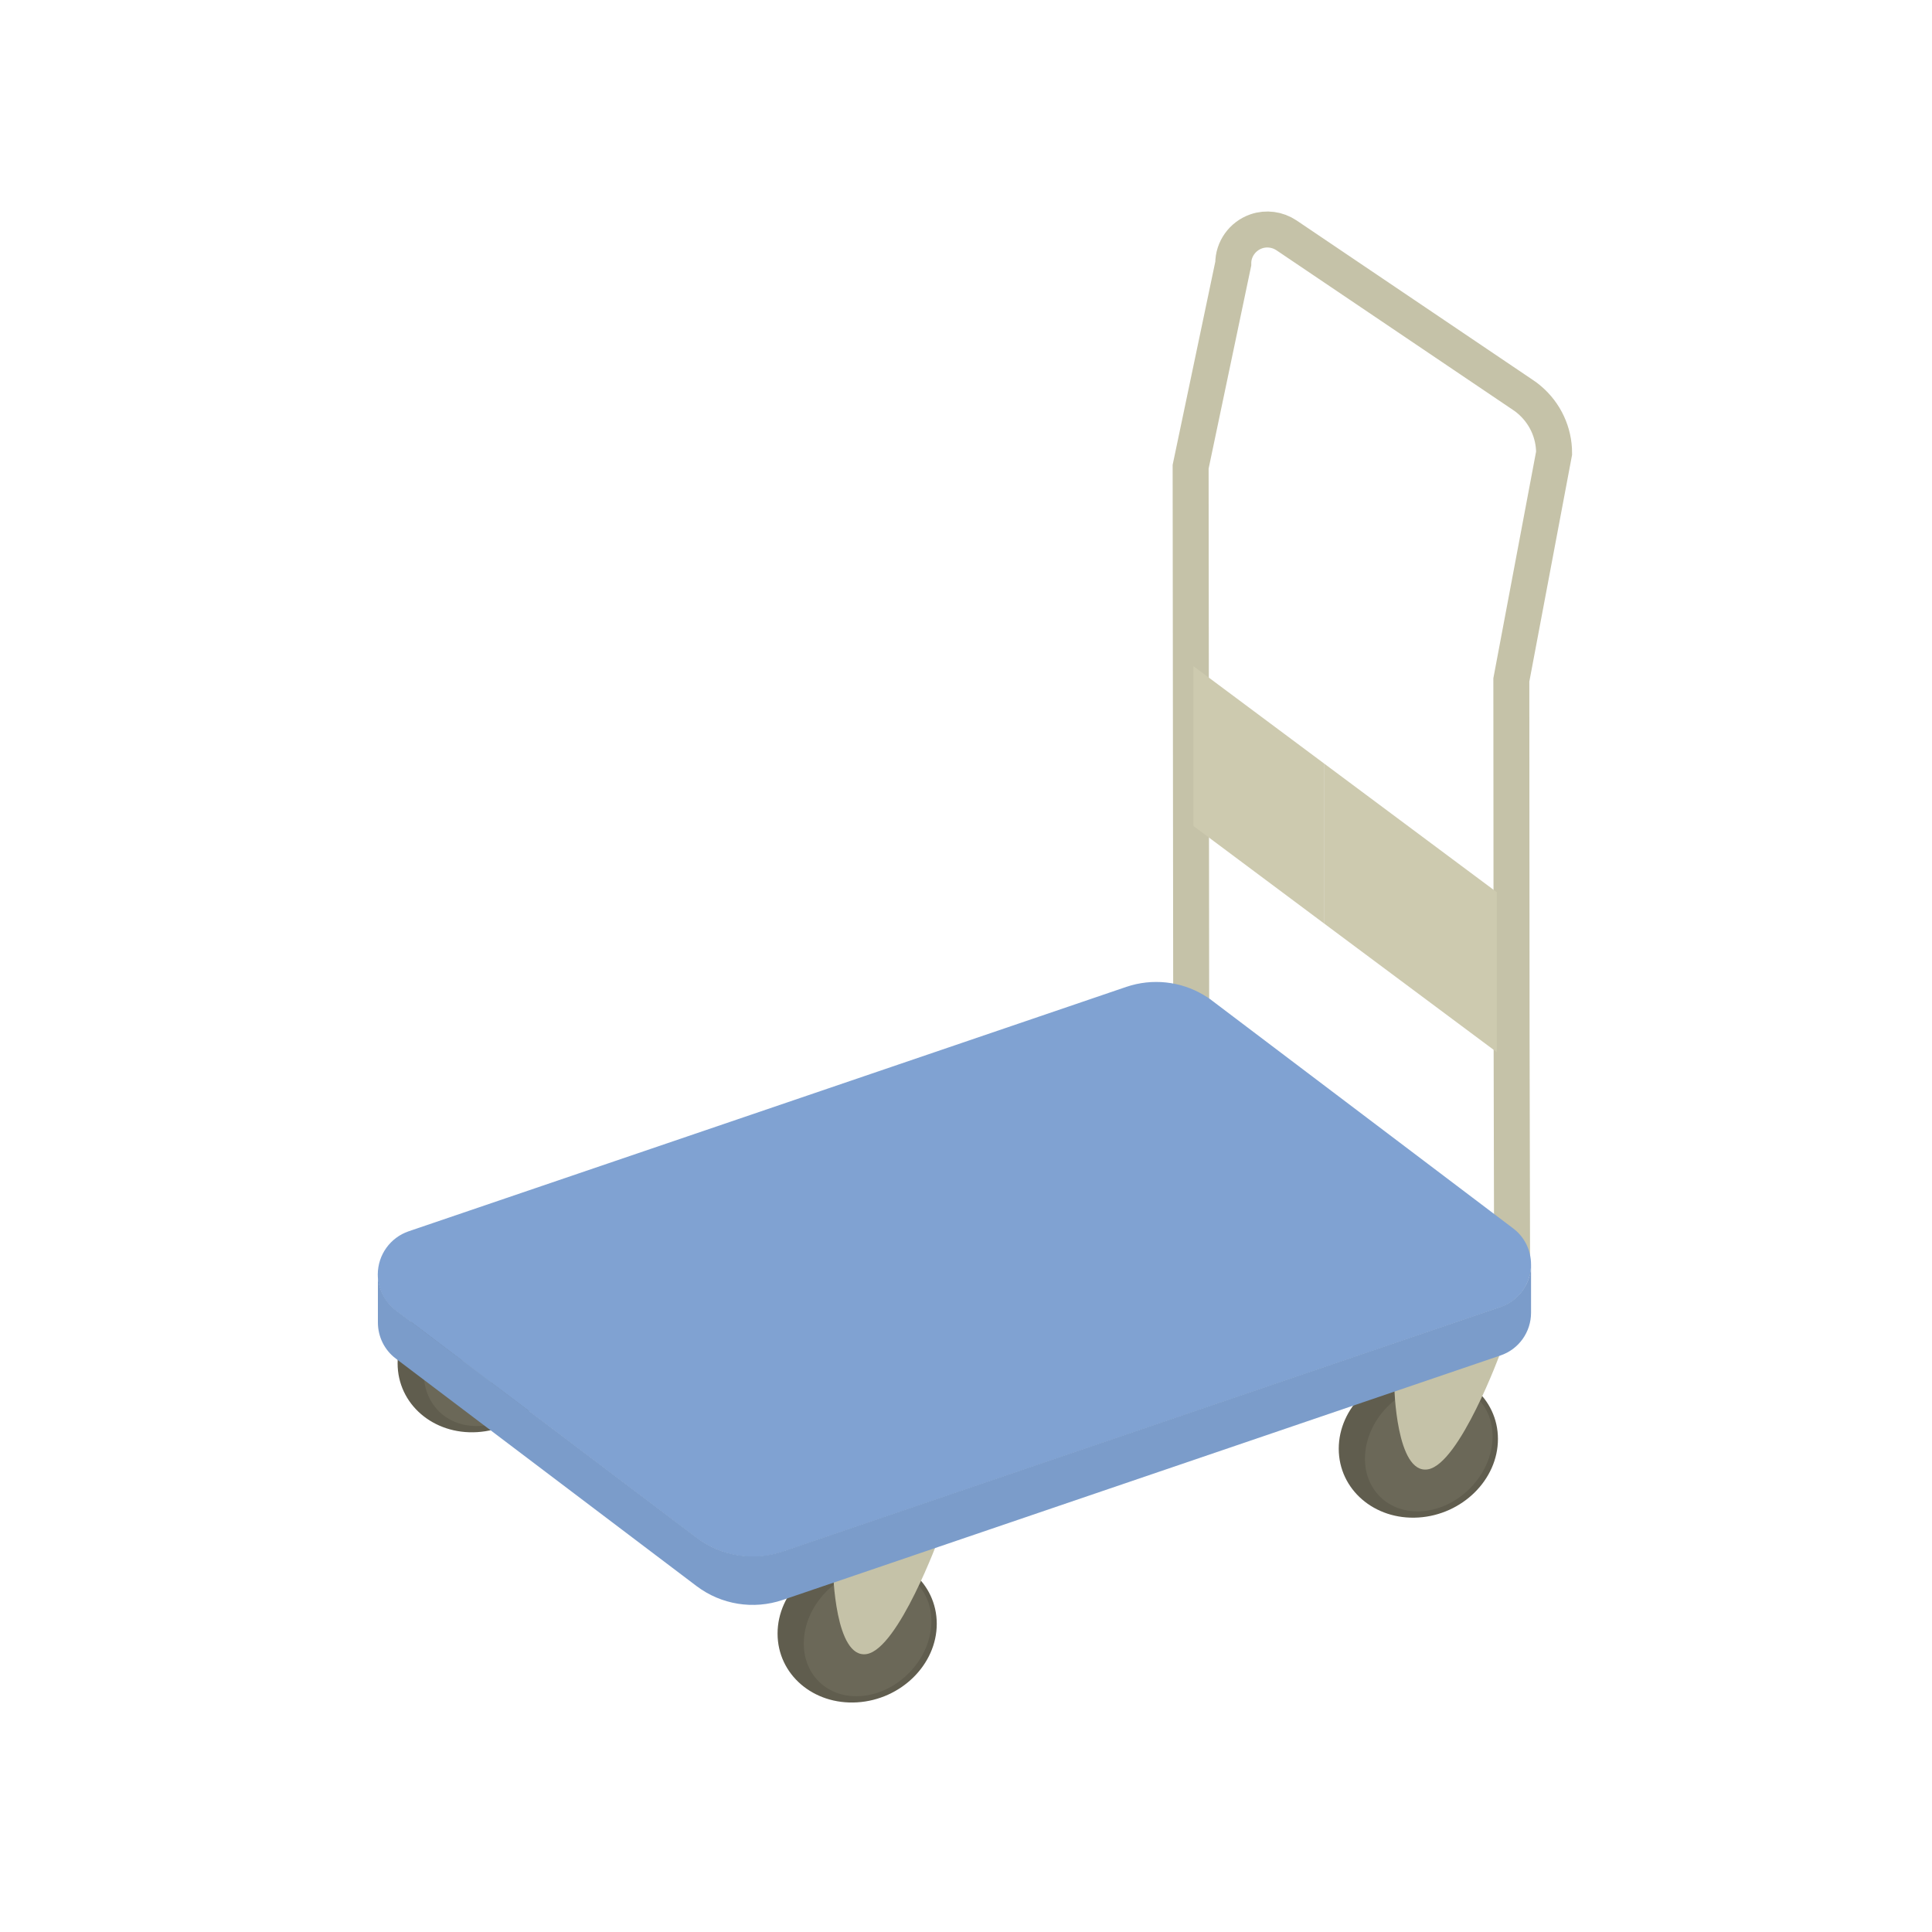 <?xml version="1.0" encoding="utf-8"?>
<!-- Generator: Adobe Illustrator 23.0.2, SVG Export Plug-In . SVG Version: 6.00 Build 0)  -->
<svg version="1.1" id="レイヤー_1" xmlns="http://www.w3.org/2000/svg" xmlns:xlink="http://www.w3.org/1999/xlink" x="0px"
	 y="0px" viewBox="0 0 150 150" style="enable-background:new 0 0 150 150;" xml:space="preserve">
<style type="text/css">
	.st0{fill:#605D4E;}
	.st1{fill:#6B6858;}
	.st2{fill:#C5C2A8;}
	.st3{fill:none;stroke:#C5C2A8;stroke-width:2.793;stroke-miterlimit:10;}
	.st4{fill:#80A2D2;}
	.st5{fill:#7B9CCA;}
	.st6{fill:#CDCAAF;}
</style>
<g>
	<path class="st0" d="M72.73,126.07c0,3.16-2.77,5.89-6.18,6.1c-3.42,0.21-6.18-2.18-6.18-5.34c0-3.16,2.77-5.89,6.18-6.1
		C69.96,120.52,72.73,122.91,72.73,126.07z"/>
	<path class="st1" d="M72.3,126.23c-0.2,2.73-2.58,5.16-5.31,5.44c-2.73,0.28-4.78-1.71-4.57-4.44c0.2-2.73,2.59-5.16,5.32-5.44
		C70.46,121.51,72.5,123.5,72.3,126.23z"/>
	<path class="st2" d="M64.68,121.96c0,0,0.14,6.87,2.61,6.46c2.47-0.41,5.63-9.07,5.63-9.07L64.68,121.96z"/>
	<path class="st0" d="M43.23,105.09c0,3.16-2.77,5.89-6.18,6.1c-3.41,0.21-6.18-2.18-6.18-5.34c0-3.16,2.77-5.89,6.18-6.1
		C40.46,99.55,43.23,101.94,43.23,105.09z"/>
	<path class="st1" d="M42.8,105.25c-0.2,2.73-2.58,5.16-5.31,5.44c-2.73,0.28-4.78-1.71-4.57-4.44c0.2-2.73,2.58-5.16,5.31-5.44
		C40.96,100.54,43.01,102.53,42.8,105.25z"/>
	<path class="st2" d="M35.19,100.99c0,0,0.14,6.87,2.61,6.46c2.47-0.41,5.64-9.07,5.64-9.07L35.19,100.99z"/>
	<path class="st0" d="M116.3,111.72c0,3.16-2.77,5.89-6.18,6.1c-3.41,0.21-6.18-2.18-6.18-5.34c0-3.16,2.77-5.89,6.18-6.1
		C113.53,106.18,116.3,108.57,116.3,111.72z"/>
	<path class="st1" d="M115.87,111.88c-0.2,2.73-2.58,5.16-5.31,5.44c-2.73,0.28-4.78-1.71-4.57-4.44c0.2-2.73,2.58-5.16,5.31-5.44
		S116.07,109.16,115.87,111.88z"/>
	<path class="st2" d="M108.25,107.62c0,0,0.14,6.87,2.61,6.46c2.47-0.41,5.64-9.07,5.64-9.07L108.25,107.62z"/>
	<path class="st3" d="M117.4,99l-0.04-18.37l-0.02-27.84l3.32-17.61c0-1.61-0.71-3.11-1.92-4.14c-0.15-0.13-0.32-0.26-0.49-0.37
		L99.88,18.27c-0.69-0.46-1.56-0.58-2.34-0.31c-1.07,0.37-1.8,1.38-1.79,2.51l-3.31,15.77l0.05,48.06"/>
	<path class="st4" d="M31.72,95.6l23-7.83l32.73-11.15c2.01-0.68,4.2-0.44,6,0.63c0.23,0.14,0.46,0.28,0.67,0.45l23.36,17.67
		c0.88,0.66,1.39,1.7,1.39,2.8c0,1.5-0.95,2.84-2.38,3.32l-23,7.84l-32.73,11.15c-2.01,0.69-4.2,0.44-6-0.63
		c-0.23-0.14-0.46-0.28-0.68-0.45l-23.36-17.66c-0.88-0.66-1.39-1.7-1.39-2.8C29.34,97.42,30.3,96.09,31.72,95.6z"/>
	<g>
		<path class="st5" d="M30.73,101.72l23.36,17.66c1.91,1.44,4.41,1.85,6.68,1.07l55.72-18.98c1.42-0.48,2.38-1.82,2.38-3.32v3.77
			c0,1.5-0.95,2.84-2.38,3.32l-55.72,18.98c-2.27,0.77-4.77,0.37-6.68-1.07l-23.36-17.67c-0.88-0.66-1.39-1.7-1.39-2.8v-3.77
			C29.34,100.02,29.86,101.06,30.73,101.72z"/>
	</g>
	<g>
		<polygon class="st6" points="116.21,69.27 102.79,59.27 102.79,71.69 116.21,81.69 		"/>
		<polygon class="st6" points="92.66,51.72 92.66,64.13 102.79,71.69 102.79,59.27 		"/>
	</g>
</g>
<g>
</g>
<g>
</g>
<g>
</g>
<g>
</g>
<g>
</g>
<g>
</g>
</svg>
